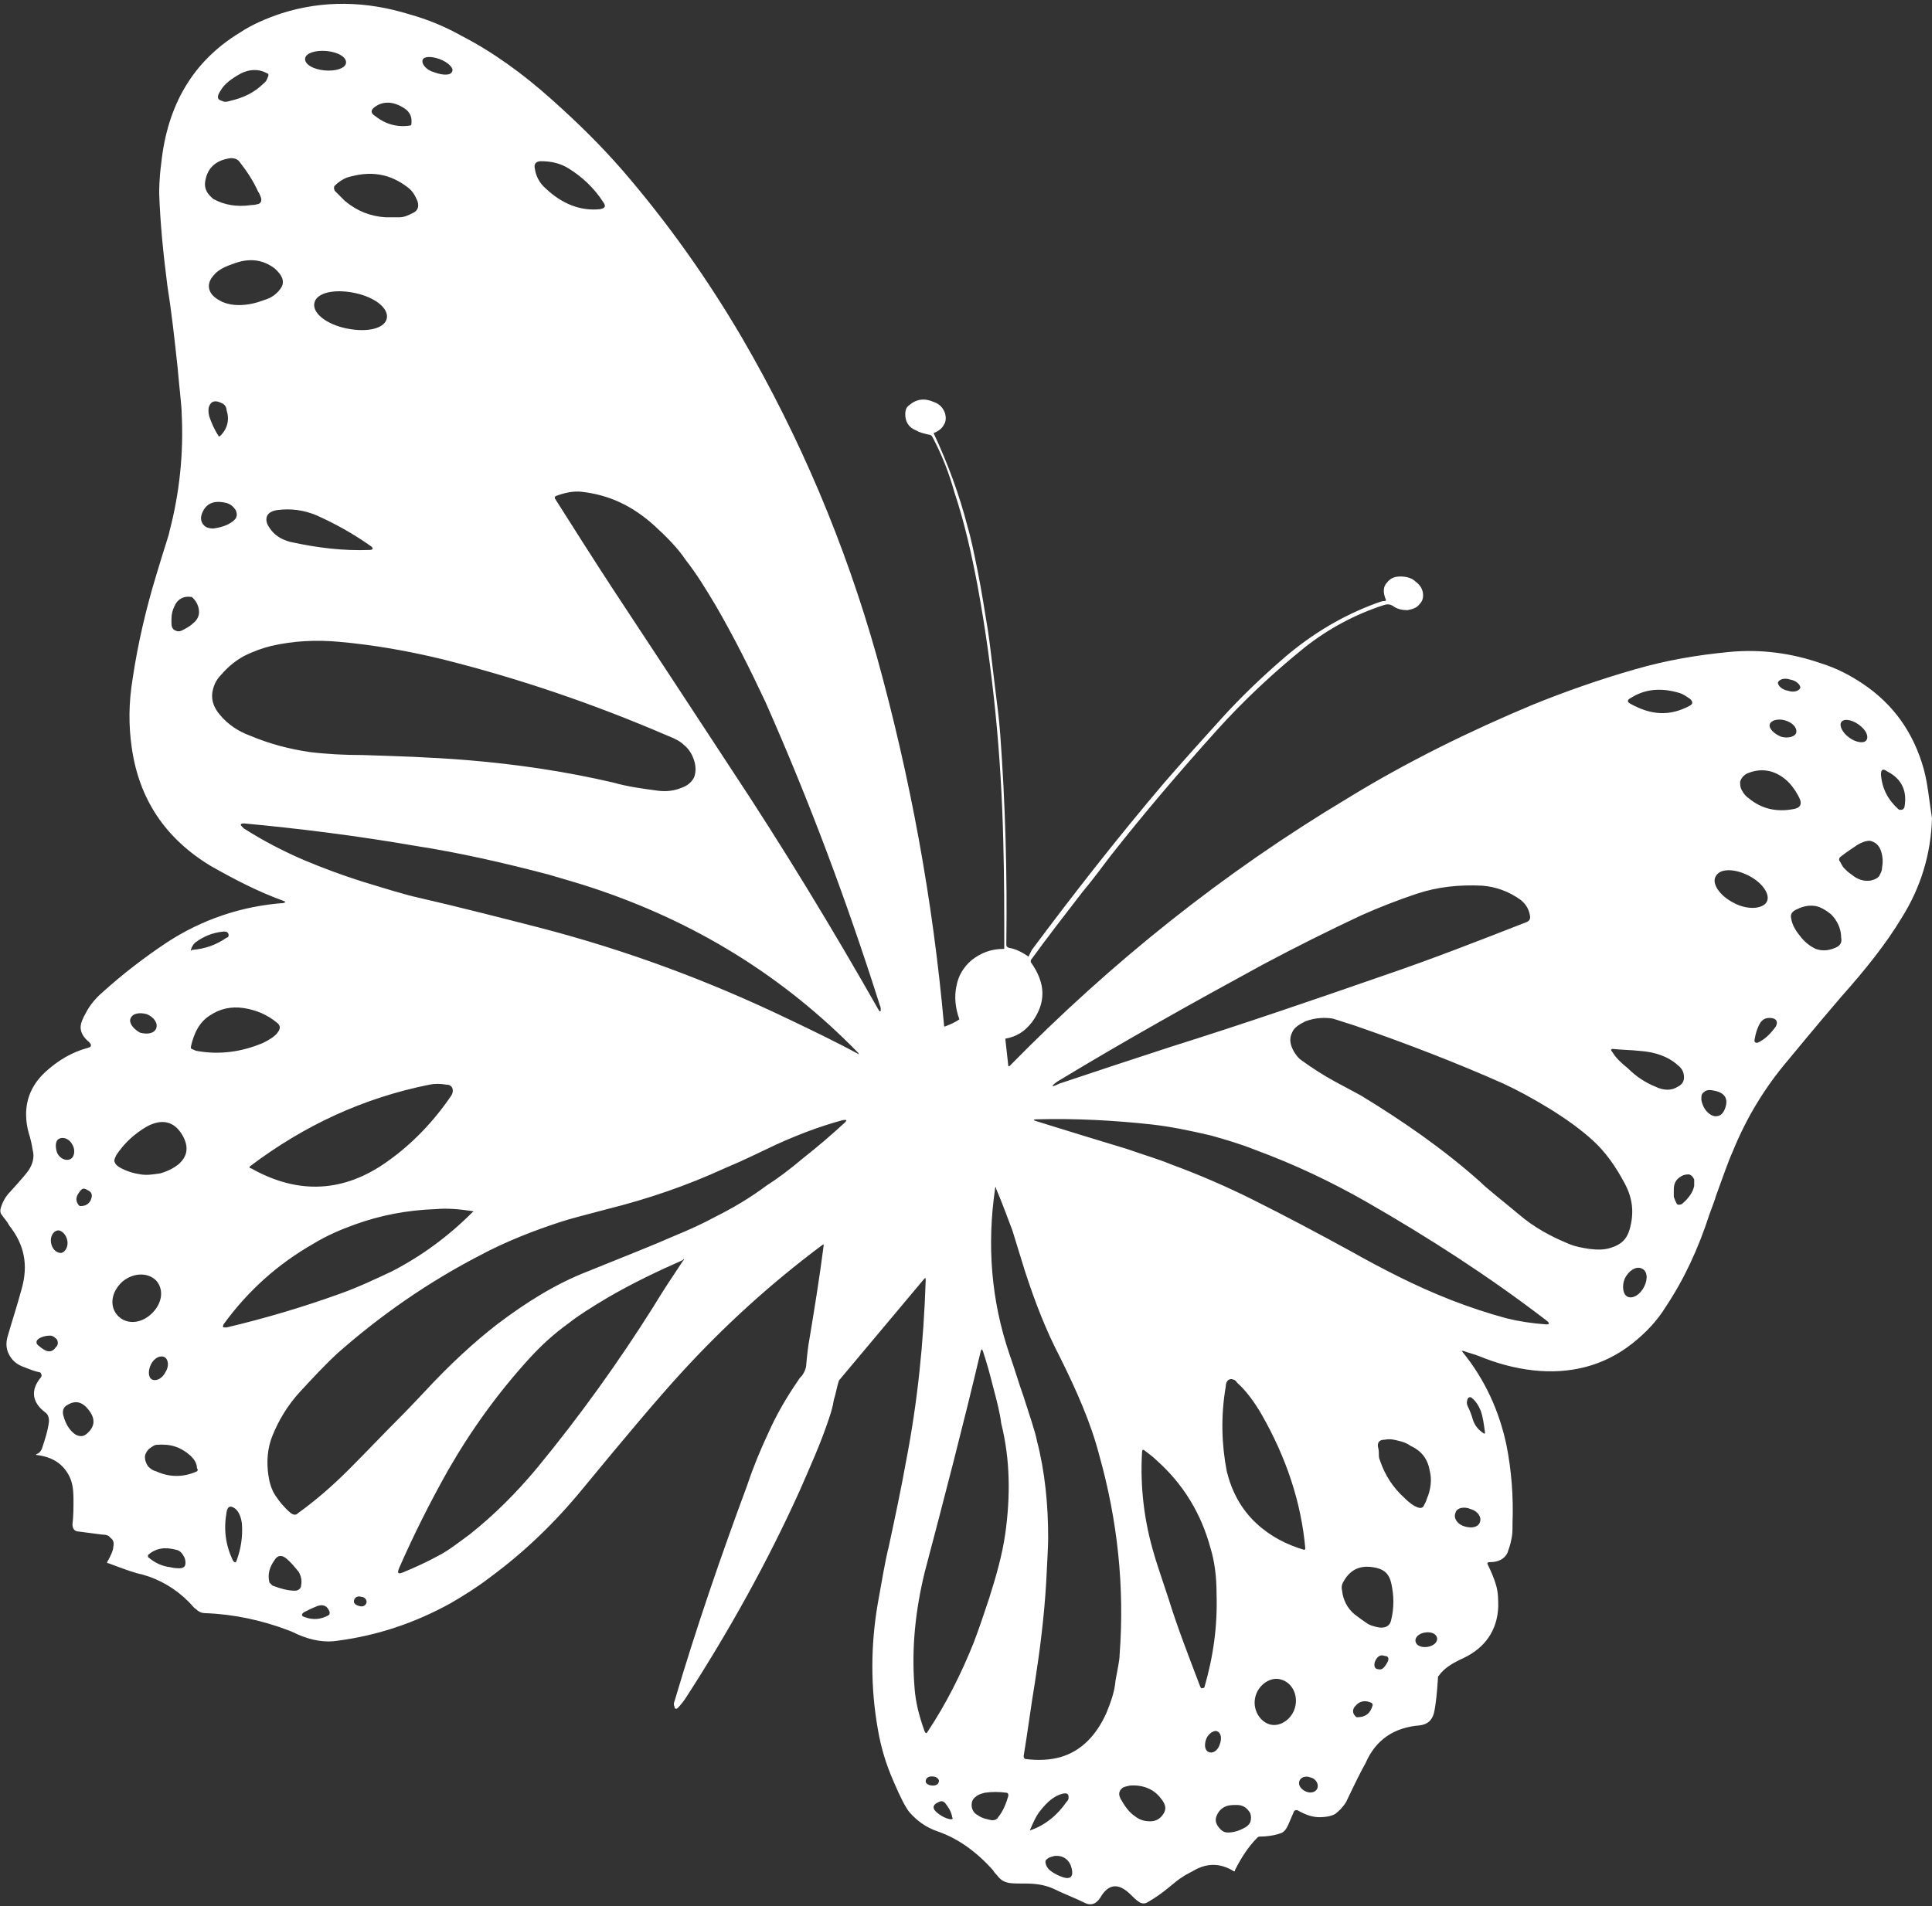 <?xml version="1.0" encoding="UTF-8" standalone="no"?><svg xmlns="http://www.w3.org/2000/svg" xmlns:xlink="http://www.w3.org/1999/xlink" fill="#ffffff" height="186.8" preserveAspectRatio="xMidYMid meet" version="1" viewBox="33.6 34.7 189.3 186.8" width="189.3" zoomAndPan="magnify"><rect x="33.6" y="34.7" width="189.3" height="186.8" fill="#333333" stroke="none"/><g id="change1_1"><path d="M222.1,110.1c-1-3.6-3-6.4-6-8.4c-1.2-0.8-2.5-1.5-4.1-2c-2.9-1-5.9-1.4-9-1.1c-3.1,0.3-6.1,0.8-9.2,1.7 c-3.5,1-6.9,2.2-10.1,3.5c-6.2,2.6-12.3,5.6-18,9.1c-12.2,7.3-23.2,16.1-33.2,26.3c0,0-0.1,0-0.1,0l-0.3-2.7 c1.1-0.2,1.9-0.7,2.6-1.6c1.4-1.9,1.4-3.8-0.1-5.9c0-0.1,0-0.2,0-0.2c1.6-2.2,3.3-4.4,5-6.6c1-1.2,1.9-2.4,2.8-3.6 c3.3-4.2,6.8-8.3,10.4-12.3c2.7-3,5.6-5.7,8.7-8.2c2.3-1.8,4.9-3.2,7.7-4.1c0.3-0.1,0.6-0.1,0.9,0.1c0.4,0.3,0.9,0.4,1.4,0.4 c0.5-0.1,0.9-0.2,1.2-0.6c0.3-0.3,0.4-0.7,0.3-1.2c-0.1-0.4-0.3-0.7-0.7-1c-0.4-0.4-1-0.5-1.5-0.5c-0.6,0-1,0.2-1.3,0.6 c-0.4,0.4-0.4,1-0.1,1.7c0,0,0,0,0,0c0,0.1-0.1,0.1-0.1,0.1c-0.3,0-0.5,0.1-0.8,0.2c-3.3,1.2-6.3,3-9,5.3c-2.2,1.9-4.3,3.9-6.2,6 c-1.9,2.1-3.8,4.2-5.7,6.4c-4.5,5.3-8.8,10.8-12.9,16.3c-0.1,0.2-0.2,0.4-0.3,0.6c0,0,0,0,0,0c0,0-0.1,0.1-0.1,0 c-0.6-0.4-1.2-0.7-1.8-0.8c-0.1,0-0.3-0.1-0.3-0.3c0.1-7-0.1-13.9-0.6-20.7c-0.1-1.4-0.3-2.9-0.5-4.5c-0.3-2.4-0.5-4.3-0.7-5.6 c-0.3-1.8-0.6-3.8-1-5.8c-0.4-2-0.7-3.4-1-4.4c-0.8-3.1-1.9-6.1-3.3-9.1c0,0,0,0,0,0c0-0.1,0-0.1,0.1-0.1c0.4-0.2,0.7-0.4,0.9-0.8 c0.2-0.3,0.2-0.7,0.1-1.1c-0.2-0.5-0.5-0.9-1.1-1.1c-0.9-0.4-1.7-0.3-2.4,0.3c-0.3,0.2-0.4,0.5-0.4,0.9c0,0.7,0.3,1.3,1.1,1.6 c0.3,0.2,0.8,0.3,1.2,0.4c0.2,0,0.3,0.1,0.4,0.3c0.9,1.7,1.6,3.5,2.1,5.3c1,3,1.7,6.1,2.3,9.3c1.5,8.2,2.3,16.5,2.5,24.9 c0.1,3.5,0.1,7,0.1,10.5c0,0.1,0,0.1-0.1,0.1c-1.2,0-2.2,0.4-3.1,1.1c-0.8,0.7-1.3,1.5-1.5,2.6c-0.2,1-0.1,2.1,0.3,3.2 c-0.4,0.3-0.9,0.5-1.4,0.7c0,0,0,0,0,0c-0.1,0-0.1,0-0.1-0.1c-1.1-12.3-3.3-24.3-6.6-36.2c-3.1-11-7.5-21.4-13.2-31.2 c-3.4-5.8-7.3-11.3-11.7-16.4c-2-2.3-4.3-4.6-7-7c-2.8-2.5-5.7-4.6-8.8-6.2c-1.6-0.9-3.3-1.6-5.1-2.1c-4.2-1.3-8.4-1.4-12.5-0.1 c-1.5,0.5-2.9,1.1-4.1,1.9c-4.6,2.8-7.1,7.1-7.7,12.8c-0.2,1.5-0.2,2.5-0.2,3c0.1,2.9,0.4,5.9,0.8,9c0.4,2.5,0.7,5.2,1,8 c0.2,2.3,0.4,3.8,0.4,4.5c0.2,3.9-0.2,7.8-1.2,11.6c0,0.2-0.5,1.6-1.3,4.3c-1,3.3-1.8,6.7-2.3,10.1c-0.4,2.4-0.4,4.6-0.1,6.7 c0.7,5.1,3.3,9,7.8,11.7c2.3,1.3,4.6,2.5,7.1,3.4c0.2,0.1,0.2,0.1,0,0.2c-4.1,0.3-8,1.6-11.5,3.9c-2.1,1.4-4.2,3-6.2,4.8 c-0.7,0.6-1.3,1.3-1.7,2.1c-0.3,0.5-0.5,1-0.5,1.4c0,0.5,0.3,1,0.8,1.4c0.3,0.3,0.3,0.5-0.1,0.6c-1.5,0.4-2.9,1.2-4.2,2.4 c-1.7,1.6-2.2,3.6-1.6,5.9c0.2,0.6,0.3,1.1,0.4,1.7c0.2,0.7,0,1.4-0.4,2c-0.2,0.3-0.8,1-1.8,2.1c-0.4,0.4-0.7,0.9-0.9,1.5 c-0.1,0.3-0.1,0.6,0.1,0.8c0.2,0.3,0.5,0.6,0.7,1c1.5,1.9,1.9,3.9,1.2,6.3c-0.4,1.5-0.9,3-1.3,4.4c-0.3,0.9-0.2,1.6,0.3,2.3 c0.3,0.4,0.7,0.7,1.3,0.9c0.5,0.2,1,0.4,1.5,0.5c0,0,0.1,0,0.1,0.1c0.1,0.1,0.1,0.3,0,0.4c-1,1.2-0.9,2.4,0.4,3.4 c0.3,0.2,0.4,0.5,0.4,0.9c-0.1,0.9-0.4,1.8-0.7,2.7c-0.1,0.2-0.2,0.4-0.5,0.5c-0.1,0.1-0.1,0.1,0,0.1c1.6,0.2,2.6,0.9,3.2,2.1 c0.3,0.6,0.4,1.3,0.4,2.3c0,0.8,0,1.6-0.1,2.4c0,0.4,0.2,0.7,0.6,0.7c0.8,0.1,1.5,0.2,2.3,0.3c0.4,0,0.7,0.1,0.8,0.3 c0.3,0.2,0.4,0.5,0.3,0.9c0,0.3-0.2,0.8-0.6,1.5c0,0,0,0,0,0c0,0.1,0,0.1,0.1,0.1c1.6,0.6,2.7,1,3.3,1.1c1.8,0.5,3.3,1.4,4.6,2.7 c0.3,0.3,0.5,0.6,0.7,0.7c0.3,0.3,0.6,0.4,0.9,0.4c2.8,0.1,5.6,0.7,8.2,1.7c0,0,0.3,0.1,0.9,0.4c1.4,0.6,2.7,0.8,3.9,0.6 c3.8-0.5,7.5-1.7,11.1-3.7c1.2-0.7,2.5-1.5,3.8-2.5c3.4-2.5,6.4-5.4,9.1-8.7c4.2-5.1,7.4-8.9,9.6-11.3c4.2-4.6,8.8-8.8,13.9-12.6 c0.1-0.1,0.1,0,0.1,0.1c-0.4,3.1-0.9,6.2-1.4,9.2c-0.1,0.5-0.2,1.3-0.3,2.4c0,0.4-0.2,0.8-0.4,1.1c-0.3,0.3-0.4,0.5-0.4,0.5 c-1.1,1.6-2.1,3.3-2.9,5.1c-0.8,1.7-1.5,3.4-2.1,5.2c-2.6,7-5,14-7.1,21.1c-0.1,0.2-0.1,0.4,0,0.6c0,0,0,0,0,0.1 c0.1,0.1,0.2,0.1,0.3,0c0.3-0.3,0.6-0.7,0.8-1c4.2-6.5,8-13.3,11.2-20.4c1-2.3,2-4.5,2.8-6.9c0.2-0.6,0.4-1.2,0.5-1.9 c0.2-0.6,0.3-1.3,0.5-1.9l8.3-9.9c0.2-0.2,0.2-0.2,0.2,0.1c-0.2,6.1-0.8,11.9-1.9,17.6c-0.5,2.8-1.1,5.6-1.7,8.4 c-0.4,1.6-0.7,3.5-1.1,5.7c-0.7,4.1-0.7,8.2,0,12.2c0.3,1.8,0.8,3.5,1.6,5.3c0.6,1.4,1.1,2.4,1.5,2.9c0.7,0.8,1.6,1.5,2.8,1.9 c2,0.7,3.8,2,5.4,3.8c0,0,0.1,0.2,0.4,0.5c0.3,0.4,0.6,0.6,1,0.7c0.3,0.1,0.9,0.1,1.7,0.1c1,0,1.9,0.1,2.8,0.5 c1,0.5,2.1,0.9,3.1,1.4c0.6,0.3,1.1,0.1,1.5-0.5c0.8-1.4,1.8-1.5,3-0.3c0.3,0.3,0.5,0.5,0.8,0.7c0.3,0.2,0.6,0.2,0.9,0 c0.7-0.4,1.4-0.9,2-1.4c0.6-0.5,1.1-0.9,1.3-1c0.4-0.3,0.9-0.5,1.4-0.8c1.2-0.6,2.4-0.6,3.7,0.2c0,0,0,0,0,0c0.1,0,0.1,0,0.1-0.1 c0.6-1.2,1.3-2.3,2.2-3.2c0,0,0.1-0.1,0.2-0.1c0.7,0,1.4-0.1,2-0.3c0.4-0.1,0.6-0.4,0.8-0.8l0.6-1.4c0,0,0,0,0,0 c0.1-0.1,0.2-0.1,0.3-0.1c0.7,0.4,1.4,0.7,2.2,0.7c0.6,0,1.1-0.1,1.5-0.3c0.4-0.3,0.8-0.7,1.1-1.2c0.9-1.9,1.5-3.1,1.9-3.8 c1-2.3,2.8-3.5,5.3-3.7c0.8-0.1,1.2-0.5,1.4-1.2c0.2-0.9,0.3-2,0.4-3.5c0-0.1,0-0.1,0.1-0.2c0.5-0.7,1.3-1.2,2.4-1.7 c2.1-1,3.3-2.7,3.4-5c0-0.7,0-1.4-0.2-2.1c-0.2-0.7-0.5-1.4-0.8-2c-0.1-0.2-0.1-0.3,0.2-0.3c0.8,0,1.4-0.3,1.7-0.9 c0.1-0.3,0.3-0.8,0.4-1.4c0.1-0.4,0.1-0.9,0.1-1.5c0.1-2.6-0.1-5.2-0.6-7.7c-0.7-3.3-2.1-6.4-4.3-9.1c-0.1-0.1-0.1-0.1,0.1-0.1 c0.5,0.2,1,0.3,1.5,0.5c1.7,0.7,3.5,1.2,5.3,1.4c3.6,0.4,6.9-0.4,9.7-2.6c1.4-1.1,2.5-2.3,3.3-3.6c1.8-2.7,3.2-5.7,4.3-9.1 c0.4-1.1,0.6-1.6,0.6-1.7c0.7-1.9,1.2-3.4,1.7-4.5c1.3-3.2,3.1-6.2,5.4-8.9c2.8-3.4,4.6-5.5,5.2-6.2c2.4-2.7,4.4-5.2,5.9-7.7 c1.9-3,2.9-6.3,3-9.8C222.6,113,222.5,111.6,222.1,110.1z M41.4,151.5c0.2-0.3,0.4-0.4,0.7-0.2c0.5,0.2,0.6,0.5,0.4,1 c-0.2,0.4-0.5,0.6-1,0.6c-0.1,0-0.1,0-0.2-0.1C41,152.4,41,152,41.4,151.5z M39.4,146.3c0.4-0.2,1,0,1.3,0.6 c0.3,0.5,0.2,1.2-0.2,1.4s-1,0-1.3-0.6v0C39,147.1,39,146.5,39.4,146.3z M39.1,166.7c-0.4,0.6-0.9,0.6-1.7-0.1 c-0.3-0.2-0.3-0.5,0-0.7c0.3-0.2,0.7-0.3,1.1-0.3c0.3,0,0.5,0.2,0.7,0.4C39.3,166.3,39.3,166.5,39.1,166.7z M38.6,156.5 c-0.1-0.6,0.2-1.1,0.6-1.2c0.4-0.1,0.9,0.4,1,1c0.1,0.6-0.2,1.1-0.6,1.2C39.1,157.5,38.7,157.1,38.6,156.5z M42,175.3 c-0.3,0.2-0.6,0.2-1,0c-0.6-0.4-1-1.1-1.2-1.9c-0.1-0.4,0-0.8,0.4-1c0.8-0.5,1.5-0.3,2.1,0.5C43,173.8,42.9,174.6,42,175.3z M86.6,50.5c1,0,1.9,0.2,2.7,0.7c1.3,0.8,2.5,1.9,3.4,3.3c0.3,0.4,0.2,0.6-0.3,0.7c-1.9,0.2-3.7-0.5-5.3-2c-0.7-0.6-1-1.3-1.1-2 C85.9,50.8,86.1,50.5,86.6,50.5z M75,40.6L75,40.6c0.1-0.4,0.9-0.4,1.7-0.1c0.8,0.3,1.4,0.9,1.2,1.2c-0.1,0.4-0.9,0.4-1.7,0.1 C75.4,41.6,74.9,41,75,40.6z M70.3,45.2c0.8-0.6,1.8-0.6,2.9,0.1c0.6,0.4,0.8,0.9,0.7,1.6c0,0.1-0.1,0.1-0.1,0.1 c-1.2,0.2-2.4-0.1-3.4-0.9C69.9,45.8,69.9,45.5,70.3,45.2z M73.6,53.1c0.4,0.3,0.7,0.8,0.9,1.3c0.2,0.6,0,1-0.5,1.2 c-0.4,0.2-0.8,0.4-1.3,0.4c-0.3,0-0.7,0-1.3,0c-1.5-0.1-2.8-0.6-4-1.6c-0.3-0.3-0.6-0.6-1-1c-0.1-0.2-0.1-0.4,0-0.5 c0.3-0.3,0.7-0.6,1.2-0.8C69.9,51.4,71.8,51.7,73.6,53.1z M71.5,65.9c-0.2,1-1.9,1.4-3.9,1c-2-0.4-3.4-1.5-3.2-2.5 c0.2-1,1.9-1.4,3.9-1C70.3,63.8,71.7,64.9,71.5,65.9z M65.6,39.7c1.1,0.1,2,0.6,1.9,1.2c-0.1,0.5-1,0.8-2.1,0.7 c-1.1-0.1-2-0.6-1.9-1.2C63.6,39.9,64.5,39.6,65.6,39.7z M64.6,85.2c1.8,0.8,3.6,1.8,5.3,3c0.3,0.2,0.3,0.4-0.1,0.4 c-2.5,0.1-5.1-0.2-7.8-0.8c-0.7-0.2-1.3-0.5-1.8-1.1c-0.3-0.4-0.5-0.7-0.5-1.1c0-0.5,0.4-0.8,1-0.9C62.1,84.5,63.4,84.7,64.6,85.2z M61,63.1c-0.3,0.4-0.8,0.8-1.5,1c-0.8,0.3-1.6,0.5-2.5,0.5c-0.6,0-1.1-0.1-1.6-0.3c-0.6-0.3-1-0.6-1.2-1c-0.3-0.6-0.1-1.2,0.5-1.8 c0.4-0.4,1-0.7,1.9-1c1.4-0.5,2.7-0.4,3.9,0.5C61.3,61.7,61.6,62.4,61,63.1z M55.2,77.4C55.2,77.4,55.2,77.4,55.2,77.4 c-0.1,0.1-0.2,0.1-0.2,0c-0.4-0.6-0.7-1.3-0.9-1.9c-0.1-0.4-0.1-0.8,0-1c0.2-0.5,0.6-0.6,1.2-0.3c0.3,0.1,0.5,0.4,0.5,0.7 C56.1,75.8,55.9,76.7,55.2,77.4z M55.2,43.6c0.4-0.7,1.1-1.2,2-1.7c0.8-0.4,1.7-0.5,2.6,0c0.1,0,0.1,0.1,0.1,0.2 c-0.1,0.3-0.2,0.6-0.5,0.8c-0.9,0.9-2,1.4-3.3,1.7c-0.3,0.1-0.6,0.1-0.7,0C54.9,44.5,54.8,44.2,55.2,43.6z M53.7,52.5 c0.1-0.6,0.3-1.1,0.7-1.5c0.5-0.5,1.1-0.7,1.8-0.8c0.4,0,0.7,0.1,0.9,0.4c0.7,0.9,1.3,1.8,1.8,2.9c0,0,0.1,0.1,0.2,0.4 c0.2,0.4,0.1,0.7-0.2,0.8c-0.1,0-0.3,0.1-0.7,0.1c-1.4,0.2-2.6,0-3.7-0.6C53.9,53.7,53.6,53.2,53.7,52.5z M53.1,94.7 c0,0.4-0.2,0.8-0.6,1.1c-0.3,0.3-0.7,0.5-1.1,0.7c-0.2,0.1-0.4,0.1-0.6,0c-0.3-0.1-0.4-0.4-0.4-0.7c0-0.2,0-0.4,0-0.4 c0-0.5,0.1-0.9,0.3-1.3c0.3-0.7,0.9-1,1.6-0.9c0.1,0,0.1,0,0.2,0.1C52.9,93.7,53.1,94.2,53.1,94.7z M53.6,86.2 c-0.3-0.3-0.4-0.7-0.2-1.2c0.4-1,1.2-1.3,2.4-1c0.4,0.1,0.7,0.4,0.9,0.7c0.2,0.5,0.1,0.8-0.3,1.1c-0.5,0.4-1.2,0.6-1.9,0.7 C54.1,86.5,53.8,86.4,53.6,86.2z M55.1,104.7c-0.5-0.6-0.8-1.3-0.7-2.1c0.1-0.6,0.3-1.2,0.9-1.8c0.6-0.7,1.3-1.3,2.2-1.8 c1-0.5,1.9-0.8,2.7-1c2.2-0.5,4.4-0.6,6.6-0.4c3.4,0.3,6.8,0.9,10.1,1.7c7.6,1.9,14.9,4.4,22.1,7.5c0.8,0.3,1.3,0.6,1.6,0.9 c0.5,0.4,0.8,0.9,1,1.5c0.2,0.6,0.2,1.2,0,1.7c-0.2,0.4-0.6,0.8-1.2,1c-0.7,0.3-1.5,0.4-2.3,0.3c-1.5-0.2-3-0.4-4.4-0.8 c-4.7-1.1-9.5-1.8-14.3-2.2c-3.7-0.3-7.1-0.4-10.3-0.5c-1.8,0-3.6-0.1-5.2-0.3c-2-0.3-3.9-0.8-5.8-1.6 C57,106.4,55.9,105.7,55.1,104.7z M75.7,141c0.5-0.1,1-0.1,1.6,0c0.3,0,0.5,0.1,0.6,0.3c0.1,0.2,0.1,0.5-0.1,0.8 c-1.7,2.5-3.8,4.7-6.2,6.4c-4.3,3.1-8.8,3.3-13.4,0.7c0,0,0,0-0.1,0c-0.1-0.1,0-0.2,0-0.2C63.4,145,69.2,142.3,75.7,141z M52.3,127.8c0.1-0.3,0.2-0.5,0.4-0.7c0.8-0.6,1.7-1,2.8-1.1c0.2,0,0.3,0,0.4,0.1c0.1,0.1,0.1,0.2,0.1,0.3c0,0.1-0.1,0.2-0.2,0.2 c-1,0.7-2.1,1.1-3.4,1.2C52.3,127.9,52.3,127.9,52.3,127.8C52.3,127.9,52.3,127.9,52.3,127.8z M46.4,134.5L46.4,134.5 c0.2-0.5,0.9-0.6,1.6-0.4c0.7,0.3,1.1,0.9,0.9,1.4v0c-0.2,0.5-0.9,0.6-1.6,0.4C46.6,135.5,46.2,134.9,46.4,134.5z M45,147.9 c0.8-1.2,1.8-2.1,3-2.8c1.5-0.8,2.7-0.5,3.5,0.9c0.6,1.1,0.5,2-0.4,2.8c-0.5,0.4-1.1,0.7-1.8,0.9c-0.7,0.1-1.3,0.2-1.9,0.1 c-0.7-0.1-1.4-0.3-2.1-0.7c-0.3-0.2-0.4-0.3-0.5-0.6C44.8,148.3,44.9,148.1,45,147.9z M49.8,169.2c-0.3,0.6-0.9,0.9-1.3,0.7 c-0.4-0.2-0.4-0.9-0.1-1.5c0.3-0.6,0.9-0.9,1.3-0.7C50.1,167.9,50.2,168.6,49.8,169.2z M45.1,163.6c-0.8-0.9-0.6-2.3,0.5-3.3 c0,0,0,0,0,0c1.1-0.9,2.5-0.9,3.3-0.1c0.8,0.9,0.6,2.3-0.5,3.3c0,0,0,0,0,0C47.3,164.5,45.9,164.5,45.1,163.6z M51.2,188.4 c-0.2,0-0.5,0-0.9-0.1c-0.8-0.1-1.5-0.4-2.2-1c0,0,0,0,0,0c0-0.1,0-0.1,0-0.2c0.8-0.7,1.7-0.8,2.8-0.5c0.4,0.1,0.6,0.4,0.8,0.8 C51.9,188.1,51.7,188.4,51.2,188.4z M52.9,178.9c-1.3,0.6-2.7,0.6-4,0c-0.4-0.1-0.6-0.3-0.8-0.5c-0.2-0.3-0.3-0.6-0.3-0.9 c0-0.3,0.2-0.6,0.4-0.8c0.3-0.2,0.5-0.4,0.8-0.4c1.3-0.1,2.3,0.2,3.3,1.1c0.3,0.3,0.6,0.7,0.6,1.2C53,178.7,53,178.8,52.9,178.9z M52.9,137.7c-0.1,0-0.3-0.1-0.5-0.2c-0.1,0-0.1-0.1-0.1-0.2c0.3-1.4,0.9-2.5,1.9-3.1c0.9-0.6,2-0.9,3.3-0.7 c1.2,0.2,2.2,0.6,3.2,1.4c0.4,0.3,0.4,0.6,0.1,1c-0.3,0.4-0.8,0.7-1.4,1C57.3,137.8,55.1,138.1,52.9,137.7z M55.5,164.5 c2.4-3.3,5.3-5.9,8.8-7.9c1.3-0.8,2.7-1.4,4.1-1.9c2.5-0.9,5.1-1.4,7.9-1.5c1.1-0.1,2.3,0,3.6,0.2c0.1,0,0.1,0.1,0,0.1 c-2.4,2.4-5,4.3-7.9,5.8c-1.7,0.8-3.4,1.6-5.1,2.2c-3.6,1.3-7.3,2.4-11.1,3.3C55.4,164.8,55.4,164.8,55.5,164.5z M56.8,187.6 c-0.1,0.3-0.2,0.3-0.4,0c-0.7-1.5-0.9-3-0.6-4.7c0.1-0.6,0.4-0.7,0.9-0.3c0.3,0.3,0.5,0.7,0.6,1.4C57.4,185.3,57.2,186.5,56.8,187.6 z M62.5,190.6c-0.7,0-1.4-0.2-2.2-0.5c-0.1-0.1-0.2-0.2-0.3-0.3c-0.2-0.8,0-1.5,0.5-2.2c0.3-0.5,0.7-0.5,1.1-0.2 c0.5,0.4,0.9,0.9,1.3,1.4c0.2,0.4,0.3,0.8,0.2,1.3C63.1,190.4,62.8,190.6,62.5,190.6z M65.8,193c-0.7,0.4-1.5,0.5-2.3,0.2 c-0.4-0.1-0.4-0.3-0.1-0.5c0.4-0.2,0.8-0.4,1.3-0.6c0.6-0.2,1,0,1.2,0.6C65.9,192.9,65.9,192.9,65.8,193z M69.5,191.8 c-0.1,0.3-0.4,0.4-0.7,0.3c-0.4-0.1-0.6-0.3-0.5-0.6v0c0.1-0.3,0.4-0.4,0.7-0.3C69.3,191.2,69.6,191.5,69.5,191.8z M100.5,158.3 c-1,1.5-2,3-2.9,4.5c-3.4,5.4-7.2,10.7-11.4,15.8c-2,2.4-4.2,4.6-6.6,6.5c-1.1,0.8-2.1,1.6-3.1,2.1c-1.1,0.6-2.2,1.1-3.4,1.6 c-0.5,0.2-0.6,0.1-0.4-0.4c1.4-3.2,3-6.4,4.8-9.6c2.3-4,4.9-7.6,8-11c1.2-1.3,2.4-2.4,3.8-3.4c1-0.8,2.3-1.6,3.8-2.5 c2.4-1.4,4.9-2.6,7.4-3.7C100.6,158,100.7,158.1,100.5,158.3z M116.4,144.7c-1.3,1.2-2.7,2.4-4.1,3.5c-1.3,1.1-2.5,2-3.6,2.7 c-1.6,1.2-3.3,2.2-5.1,3.1c-1.1,0.6-2.4,1.2-4.1,1.9c-1.8,0.8-4.6,1.9-8.3,3.4c-3.1,1.2-6,3-8.9,5.2c-2.2,1.7-4.6,3.9-7.1,6.6 c-1.5,1.6-2.3,2.4-2.3,2.4c-1.7,1.7-3.4,3.5-5.1,5.2c-1.6,1.6-3.2,3-5,4.3c-0.2,0.2-0.4,0.2-0.7,0c-0.6-0.5-1.1-1.1-1.5-1.7 c-0.4-0.6-0.6-1.3-0.7-2c-0.2-1.3-0.1-2.7,0.4-3.9c0.6-1.5,1.5-3,2.7-4.3c1.2-1.3,2.4-2.6,3.7-3.8c4.2-3.7,8.8-6.9,13.8-9.5 c2.6-1.4,5.4-2.5,8.2-3.4c0.6-0.2,2.1-0.6,4.4-1.2c4-1,7.8-2.3,11.5-4c1.7-0.7,3.3-1.5,5-2.3c2.2-1,4.3-1.8,6.5-2.4 C116.6,144.4,116.6,144.5,116.4,144.7z M117.7,138c-2.2-1.2-4.5-2.3-6.8-3.4c-7.9-3.8-16-6.8-24.5-9c-3.9-1-7.8-2-11.7-2.9 c-1.4-0.3-3.3-0.9-5.6-1.6c-1.9-0.6-3.8-1.3-5.7-2.1c-2.1-0.9-4-1.9-5.9-3.1c-0.1-0.1-0.1-0.1-0.2-0.2c-0.2-0.2-0.1-0.3,0.2-0.3 c5.4,0.5,11,1.2,16.8,2.2c4.5,0.7,8.8,1.7,13,2.8c1.7,0.5,3.1,0.9,4.3,1.3c10,3.3,18.7,8.6,26.1,16.2c0,0,0,0.1,0.1,0.1 C117.9,138,117.9,138,117.7,138z M119.7,133.7c-4.6-8.1-9.4-16-14.5-23.7c-3.8-5.8-7.6-11.6-11.5-17.5c-1.9-2.9-3.8-5.9-5.7-8.9 c0,0,0,0,0,0c-0.1-0.1,0-0.3,0.1-0.3c0.8-0.3,1.7-0.5,2.5-0.4c2.7,0.3,5,1.4,7.1,3.3c1.2,1.1,2.3,2.2,3.1,3.4c1.1,1.4,2,2.9,2.9,4.4 c1.8,3.1,3.4,6.3,4.9,9.5c4.3,9.7,8,19.6,11.2,29.7c0.1,0.2,0.1,0.4,0.1,0.5C119.9,133.8,119.8,133.9,119.7,133.7z M214,105.5 C214,105.5,214,105.5,214,105.5c0.2-0.4,1-0.3,1.7,0.2s1,1.1,0.8,1.5c0,0,0,0,0,0c-0.2,0.4-1,0.3-1.7-0.2 C214.1,106.5,213.8,105.8,214,105.5z M207.8,101.6c0.1-0.3,0.6-0.5,1.2-0.3c0,0,0,0,0,0c0.6,0.1,1,0.5,1,0.8 c-0.1,0.3-0.6,0.5-1.2,0.3c0,0,0,0,0,0C208.2,102.3,207.8,101.9,207.8,101.6z M207,105.7L207,105.7c0.1-0.4,0.8-0.6,1.5-0.4 c0.7,0.2,1.2,0.7,1.1,1.2c-0.1,0.4-0.8,0.6-1.5,0.4C207.4,106.6,206.9,106.1,207,105.7z M193.4,103.1c1.4-0.9,3-1,4.7-0.5 c0.4,0.1,0.8,0.4,1.1,0.6c0.3,0.3,0.3,0.5-0.1,0.7c-1.9,1-3.7,0.9-5.7-0.2C193,103.5,193,103.3,193.4,103.1z M137.2,140.7 c6.6-4,13.4-7.8,20.2-11.5c3.2-1.7,6.4-3.3,9.6-4.8c1.8-0.8,3.6-1.5,5.4-2.1c2.1-0.7,4.2-0.9,6.4-0.8c1.4,0.1,2.7,0.6,3.8,1.4 c0.5,0.4,0.8,0.9,0.9,1.5c0.1,0.4-0.1,0.6-0.4,0.7c-4.6,1.8-9.2,3.6-13.9,5.2c-6.9,2.4-13.9,4.8-20.9,7c-3.7,1.2-7.3,2.4-10.9,3.6 C136.6,141.3,136.5,141.2,137.2,140.7z M124.3,209.3c0-0.3,0.2-0.5,0.6-0.5c0.3,0,0.6,0.1,0.7,0.4c0,0.3-0.2,0.5-0.6,0.5 C124.6,209.7,124.3,209.5,124.3,209.3z M126.7,213c-0.5-0.1-0.8-0.3-1.1-0.5c-0.7-0.5-0.7-0.9,0-1.2c0.2-0.1,0.4-0.1,0.6,0.1 c0.3,0.4,0.6,0.8,0.7,1.4C127,213,126.9,213,126.7,213z M132.4,210.7c-0.2,0.7-0.5,1.5-1,2.1c-0.1,0.2-0.3,0.3-0.6,0.3 c-0.5-0.1-1-0.2-1.4-0.5c-0.4-0.2-0.6-0.6-0.6-1c0-0.3,0.1-0.6,0.4-0.8c0.2-0.2,0.5-0.3,0.9-0.4c0.7-0.1,1.4-0.1,2.1,0c0,0,0,0,0,0 C132.4,210.4,132.4,210.6,132.4,210.7z M132.1,185c-0.3,2.1-0.9,4.2-1.6,6.4c-0.5,1.5-1,3-1.5,4.3c-1.2,3-2.7,6-4.5,8.7 c-0.1,0.2-0.2,0.2-0.3,0c-0.5-1.4-0.9-2.8-1-4.4c-0.3-3.8,0.1-7.5,1-11.2c1.9-7.2,3.8-14.5,5.5-21.7c0.1-0.2,0.1-0.2,0.2,0 c0.4,1.2,0.7,2.3,1,3.5c0.4,1.5,0.7,2.7,0.8,3.6C132.6,177.8,132.6,181.4,132.1,185z M134.5,214.1c0.3-0.7,0.6-1.4,1-1.9 c0.7-0.9,1.4-1.5,2.2-1.7c0.4-0.1,0.6,0,0.6,0.3c0,0.2,0,0.3-0.2,0.5C137.2,212.6,136,213.6,134.5,214.1 C134.4,214.2,134.4,214.2,134.5,214.1z M137.8,218.7c-0.3-0.1-0.8-0.3-1.2-0.6c-0.3-0.2-0.4-0.4-0.5-0.6c-0.1-0.3-0.1-0.5,0.1-0.6 c0.2-0.2,0.4-0.2,0.7-0.3c0.9-0.1,1.5,0.4,1.7,1.2C138.8,218.6,138.5,218.9,137.8,218.7z M142,202.6c-0.5,1.1-1.1,2-1.8,2.7 c-1.6,1.6-3.6,2.1-6.1,1.8c0,0,0,0,0,0c-0.1,0-0.2-0.1-0.2-0.3c0.4-2.4,0.7-4.8,1.1-7.2c0.5-3.2,0.9-6.4,1.1-9.7 c0.1-2,0.2-3.6,0.2-4.5c0-3.2-0.3-6.4-1.1-9.5c-0.2-1-0.7-2.4-1.3-4.3c-0.5-1.4-0.9-2.8-1.4-4.2c-1.8-5.3-2.2-10.7-1.4-16.2 c0-0.2,0.1-0.2,0.1,0c0.6,1.4,1.1,2.8,1.6,4.1c0,0,0.4,1.3,1.2,3.9c1,3.1,2.1,5.9,3.4,8.4c1.7,3.4,3.1,6.6,3.9,9.7 c1.8,6.4,2.5,12.9,2,19.6c0,0.5-0.2,1.4-0.4,2.5C142.8,200.6,142.4,201.6,142,202.6z M147.5,212.6c-0.3,0.4-0.7,0.6-1.2,0.6 c-0.5,0-1-0.1-1.5-0.5c-0.6-0.4-1-1-1.4-1.7c-0.2-0.4-0.2-0.7,0.1-1c0.2-0.2,0.4-0.2,0.8-0.3c1.2-0.1,2.3,0.3,3,1.2 C147.9,211.6,147.9,212.1,147.5,212.6z M151.2,200c-1.1-2.9-2.2-5.7-3.1-8.6c-0.8-2.4-1.3-3.9-1.4-4.3c-1-3.3-1.4-6.7-1.2-10.1 c0-0.2,0.1-0.3,0.3-0.1c0.4,0.3,0.8,0.6,1.1,0.9c2.7,2.4,4.4,5.3,5.3,8.6c0.4,1.3,0.6,2.8,0.6,4.5c0.1,3.1-0.3,6.1-1.2,9.2 C151.3,200.2,151.3,200.2,151.2,200z M152,206.4L152,206.4c-0.4-0.2-0.4-0.8-0.2-1.3s0.8-0.9,1.1-0.7h0c0.4,0.2,0.4,0.8,0.2,1.3 C152.9,206.3,152.4,206.6,152,206.4z M156.1,213.3c-0.1,0.2-0.3,0.4-0.5,0.5c-0.5,0.3-1.1,0.5-1.7,0.5c-0.3,0-0.5-0.1-0.7-0.3 c-0.6-0.6-0.6-1.1-0.2-1.7c0.2-0.3,0.5-0.5,0.8-0.6c0.3-0.1,0.7-0.1,1-0.1c0.6,0,1,0.3,1.3,0.8C156.2,212.7,156.2,213,156.1,213.3z M160.5,202c-0.3,1.2-1.5,2-2.5,1.7s-1.7-1.5-1.4-2.7v0c0.3-1.2,1.5-2,2.5-1.7C160.2,199.6,160.8,200.8,160.5,202z M156.7,184 c-1.5-1.4-2.4-3.1-2.9-5.1c-0.5-2.6-0.6-5.4-0.1-8.3c0-0.3,0.1-0.5,0.2-0.6c0.1-0.1,0.3-0.2,0.5-0.1c0.1,0,0.3,0.1,0.4,0.3 c0.9,0.8,1.7,1.9,2.4,3.1c2.4,4.2,3.9,8.6,4.3,13.2c0,0,0,0,0,0c0,0-0.1,0.1-0.1,0.1C159.7,186.1,158.1,185.3,156.7,184z M162.7,209.9c-0.1,0.4-0.6,0.6-1.1,0.4c0,0,0,0,0,0c-0.5-0.2-0.8-0.6-0.7-1c0.1-0.4,0.6-0.6,1.1-0.4 C162.5,209,162.8,209.5,162.7,209.9z M168.1,201.8c-0.2,0.8-0.7,1.2-1.5,1.2c-0.1,0-0.1,0-0.2-0.1c-0.3-0.3-0.3-0.7,0-1 c0.4-0.5,1-0.6,1.6-0.3C168.1,201.7,168.1,201.8,168.1,201.8z M169.6,197.5c-0.3,0.6-0.6,0.9-0.9,0.8c-0.4,0-0.5-0.3-0.4-0.7 c0.2-0.5,0.5-0.8,1-0.6C169.6,197,169.7,197.2,169.6,197.5z M169.9,193.5c-0.1,0.5-0.5,0.8-1.2,0.7c-0.5-0.1-0.9-0.2-1.3-0.5 c-0.3-0.2-0.7-0.5-1.1-0.8c-0.7-0.6-1.1-1.4-1.2-2.3c-0.1-0.4,0-0.7,0.2-1c0.7-1.2,1.8-1.6,3.3-1.2c0.7,0.2,1.1,0.6,1.3,1.4 C170.2,191.1,170.2,192.3,169.9,193.5z M168.8,177.8c-0.1-0.2-0.1-0.4-0.1-0.7c0-0.4-0.1-0.6-0.1-0.7c0-0.4,0.2-0.6,0.7-0.6 c0.5-0.1,0.9,0,1.3,0.1c0.4,0.1,0.8,0.2,1.2,0.5c1.1,0.5,1.7,1.3,1.9,2.5c0.2,0.8,0.1,1.8-0.3,2.7c-0.1,0.4-0.3,0.6-0.3,0.7 c-0.2,0.3-0.5,0.2-0.9,0c-0.5-0.3-0.8-0.6-1-0.8C170.1,180.5,169.3,179.3,168.8,177.8z M173.5,196.1c-0.6,0.1-1.1-0.1-1.2-0.5 s0.3-0.8,0.9-0.9c0.6-0.1,1.1,0.1,1.2,0.5C174.5,195.6,174.1,196,173.5,196.1z M177.4,171.8C177.4,171.8,177.5,171.8,177.4,171.8 c0.1-0.2,0.3-0.2,0.4-0.1c0.4,0.3,0.7,0.8,0.9,1.3c0.2,0.6,0.3,1.3,0.4,2.1c0,0.1,0,0.1-0.1,0.1c-0.6-0.4-0.9-0.8-1.1-1.4 c-0.1-0.4-0.3-0.9-0.5-1.3C177.3,172.3,177.3,172.1,177.4,171.8z M177.7,182.6C177.7,182.6,177.7,182.6,177.7,182.6 c0.7,0.2,1.1,0.8,0.9,1.3l0,0c-0.2,0.5-0.8,0.6-1.5,0.4c0,0,0,0,0,0c-0.7-0.2-1.1-0.8-0.9-1.3l0,0 C176.3,182.5,177,182.3,177.7,182.6z M185.1,164.5c-1.4-0.1-2.7-0.3-3.9-0.6c-3.7-1-7.2-2.4-10.6-4.1c-1.6-0.8-3.1-1.6-4.7-2.5 c-3.1-1.7-6.3-3.4-9.5-5c-2.4-1.2-5.1-2.4-8.1-3.5c-1.2-0.5-2.6-0.9-4.3-1.5c-3-0.9-5.9-1.8-8.8-2.7c-0.4-0.1-0.4-0.2,0-0.2 c3.8-0.1,7.5,0.1,11.2,0.5c1.8,0.2,3.8,0.6,5.9,1.1c1.4,0.4,2.8,0.8,4.3,1.4c3.8,1.4,7.4,3.1,10.9,5.1c6.1,3.5,12,7.3,17.6,11.6 C185.5,164.4,185.4,164.5,185.1,164.5z M191.4,157c-0.6,0.2-1.3,0.2-2.1,0.1c-0.6-0.1-1.3-0.2-2-0.5c-1.7-0.7-3.4-1.6-4.9-2.9 c-1.8-1.5-3.1-2.5-3.8-3.2c-3.6-3.2-7.5-5.9-11.6-8.4c0,0-0.9-0.5-2.6-1.4c-1.1-0.6-2.2-1.3-3.3-2.1c-0.3-0.2-0.5-0.5-0.7-0.8 c-0.4-0.7-0.5-1.3-0.2-1.9c0.2-0.5,0.7-0.8,1.3-1.1c0.8-0.3,1.6-0.4,2.5-0.3c0.2,0,1,0.3,2.3,0.7c5.2,1.8,10.1,3.7,14.6,5.7 c1.3,0.6,2.8,1.4,4.6,2.5c1.6,1,3,2,4.2,3.1c1.2,1.1,2.2,2.5,3.1,4.2c0.8,1.5,0.9,2.9,0.5,4.4C193,156.2,192.4,156.7,191.4,157z M194.7,160.8c-0.4,0.8-1.1,1.2-1.6,1c-0.5-0.2-0.6-1.1-0.3-1.8c0.4-0.8,1.1-1.2,1.6-1C195,159.2,195.1,160,194.7,160.8z M195.8,141.2c-1-0.4-1.9-1-2.7-1.8c-0.5-0.4-0.8-0.7-0.9-0.8c-0.3-0.3-0.5-0.6-0.7-0.9c-0.1-0.1,0-0.2,0.1-0.2 c0.9,0.1,1.8,0.1,2.7,0.2c1.4,0.1,2.7,0.5,3.7,1.4c0.4,0.3,0.6,0.7,0.6,1.2c0,0.4-0.2,0.7-0.6,0.9 C197.4,141.6,196.6,141.6,195.8,141.2z M199.6,150.9c-0.1,0.6-0.5,1.2-1.2,1.8c-0.2,0.1-0.4,0.1-0.5,0c-0.1-0.2-0.2-0.4-0.3-0.7 c0-0.3,0-0.5,0-0.7c0-0.6,0.2-1,0.7-1.3c0.3-0.2,0.6-0.2,0.8-0.2c0.3,0.1,0.4,0.3,0.5,0.5C199.6,150.4,199.6,150.7,199.6,150.9z M202.6,143.4c-0.2,0.5-0.5,0.7-0.9,0.7c-0.3,0-0.6-0.2-0.8-0.4c-0.3-0.3-0.5-0.7-0.6-1.2c0-0.4,0-0.6,0.3-0.8 c0.2-0.2,0.6-0.2,1-0.1C202.6,141.8,203,142.4,202.6,143.4z M203.5,123.2c-1.4-0.7-2.2-1.9-1.8-2.6c0,0,0,0,0,0 c0.4-0.8,1.8-0.8,3.2-0.1c1.4,0.7,2.2,1.9,1.8,2.6c0,0,0,0,0,0C206.3,123.8,204.8,123.9,203.5,123.2z M207.6,135.3 c-0.5,0.7-1.1,1.3-1.8,1.6c0,0-0.1,0-0.1,0c-0.1,0-0.2-0.1-0.2-0.2c0.1-0.7,0.3-1.3,0.6-1.8c0.3-0.4,0.7-0.5,1.2-0.4 C207.7,134.6,207.8,134.9,207.6,135.3z M204.9,112.9c-0.3-0.2-0.5-0.5-0.6-0.7c-0.2-0.3-0.2-0.6-0.2-0.9c0.1-0.3,0.3-0.6,0.7-0.8 c1.2-0.5,2.4-0.4,3.5,0.4c0.7,0.5,1.2,1.2,1.6,2c0.3,0.6,0.1,1-0.6,1.1C207.7,114.3,206.2,114,204.9,112.9z M213.4,127.6 c-0.7,0.3-1.3,0.3-1.9,0.1c-0.4-0.2-0.9-0.5-1.4-1.1c-0.5-0.6-0.9-1.2-1-1.9c-0.1-0.4,0.1-0.7,0.6-0.9c0.6-0.3,1.2-0.4,1.8-0.3 c0.5,0.1,1,0.4,1.5,0.8c0.6,0.6,1,1.4,1,2.3C214.1,127.1,213.9,127.4,213.4,127.6z M218,119.8c0,0.3-0.2,0.6-0.3,0.8 c-0.2,0.2-0.4,0.3-0.8,0.4c-0.7,0.1-1.3-0.1-1.9-0.6c-0.3-0.2-0.5-0.4-0.7-0.6c-0.2-0.2-0.3-0.5-0.5-0.8c0-0.1,0-0.2,0.1-0.3 c0.5-0.4,1.1-0.8,1.7-1.2c0.5-0.3,0.9-0.4,1.2-0.4c0.5,0.1,0.9,0.4,1.1,1C218.1,118.7,218.1,119.2,218,119.8z M220.2,113.8 c0,0.1-0.1,0.1-0.1,0.2c-0.2,0.1-0.4,0.1-0.5,0c-1-0.9-1.6-2-1.7-3.4c0-0.5,0.2-0.6,0.6-0.3C219.9,111,220.5,112.2,220.2,113.8z"/></g></svg>